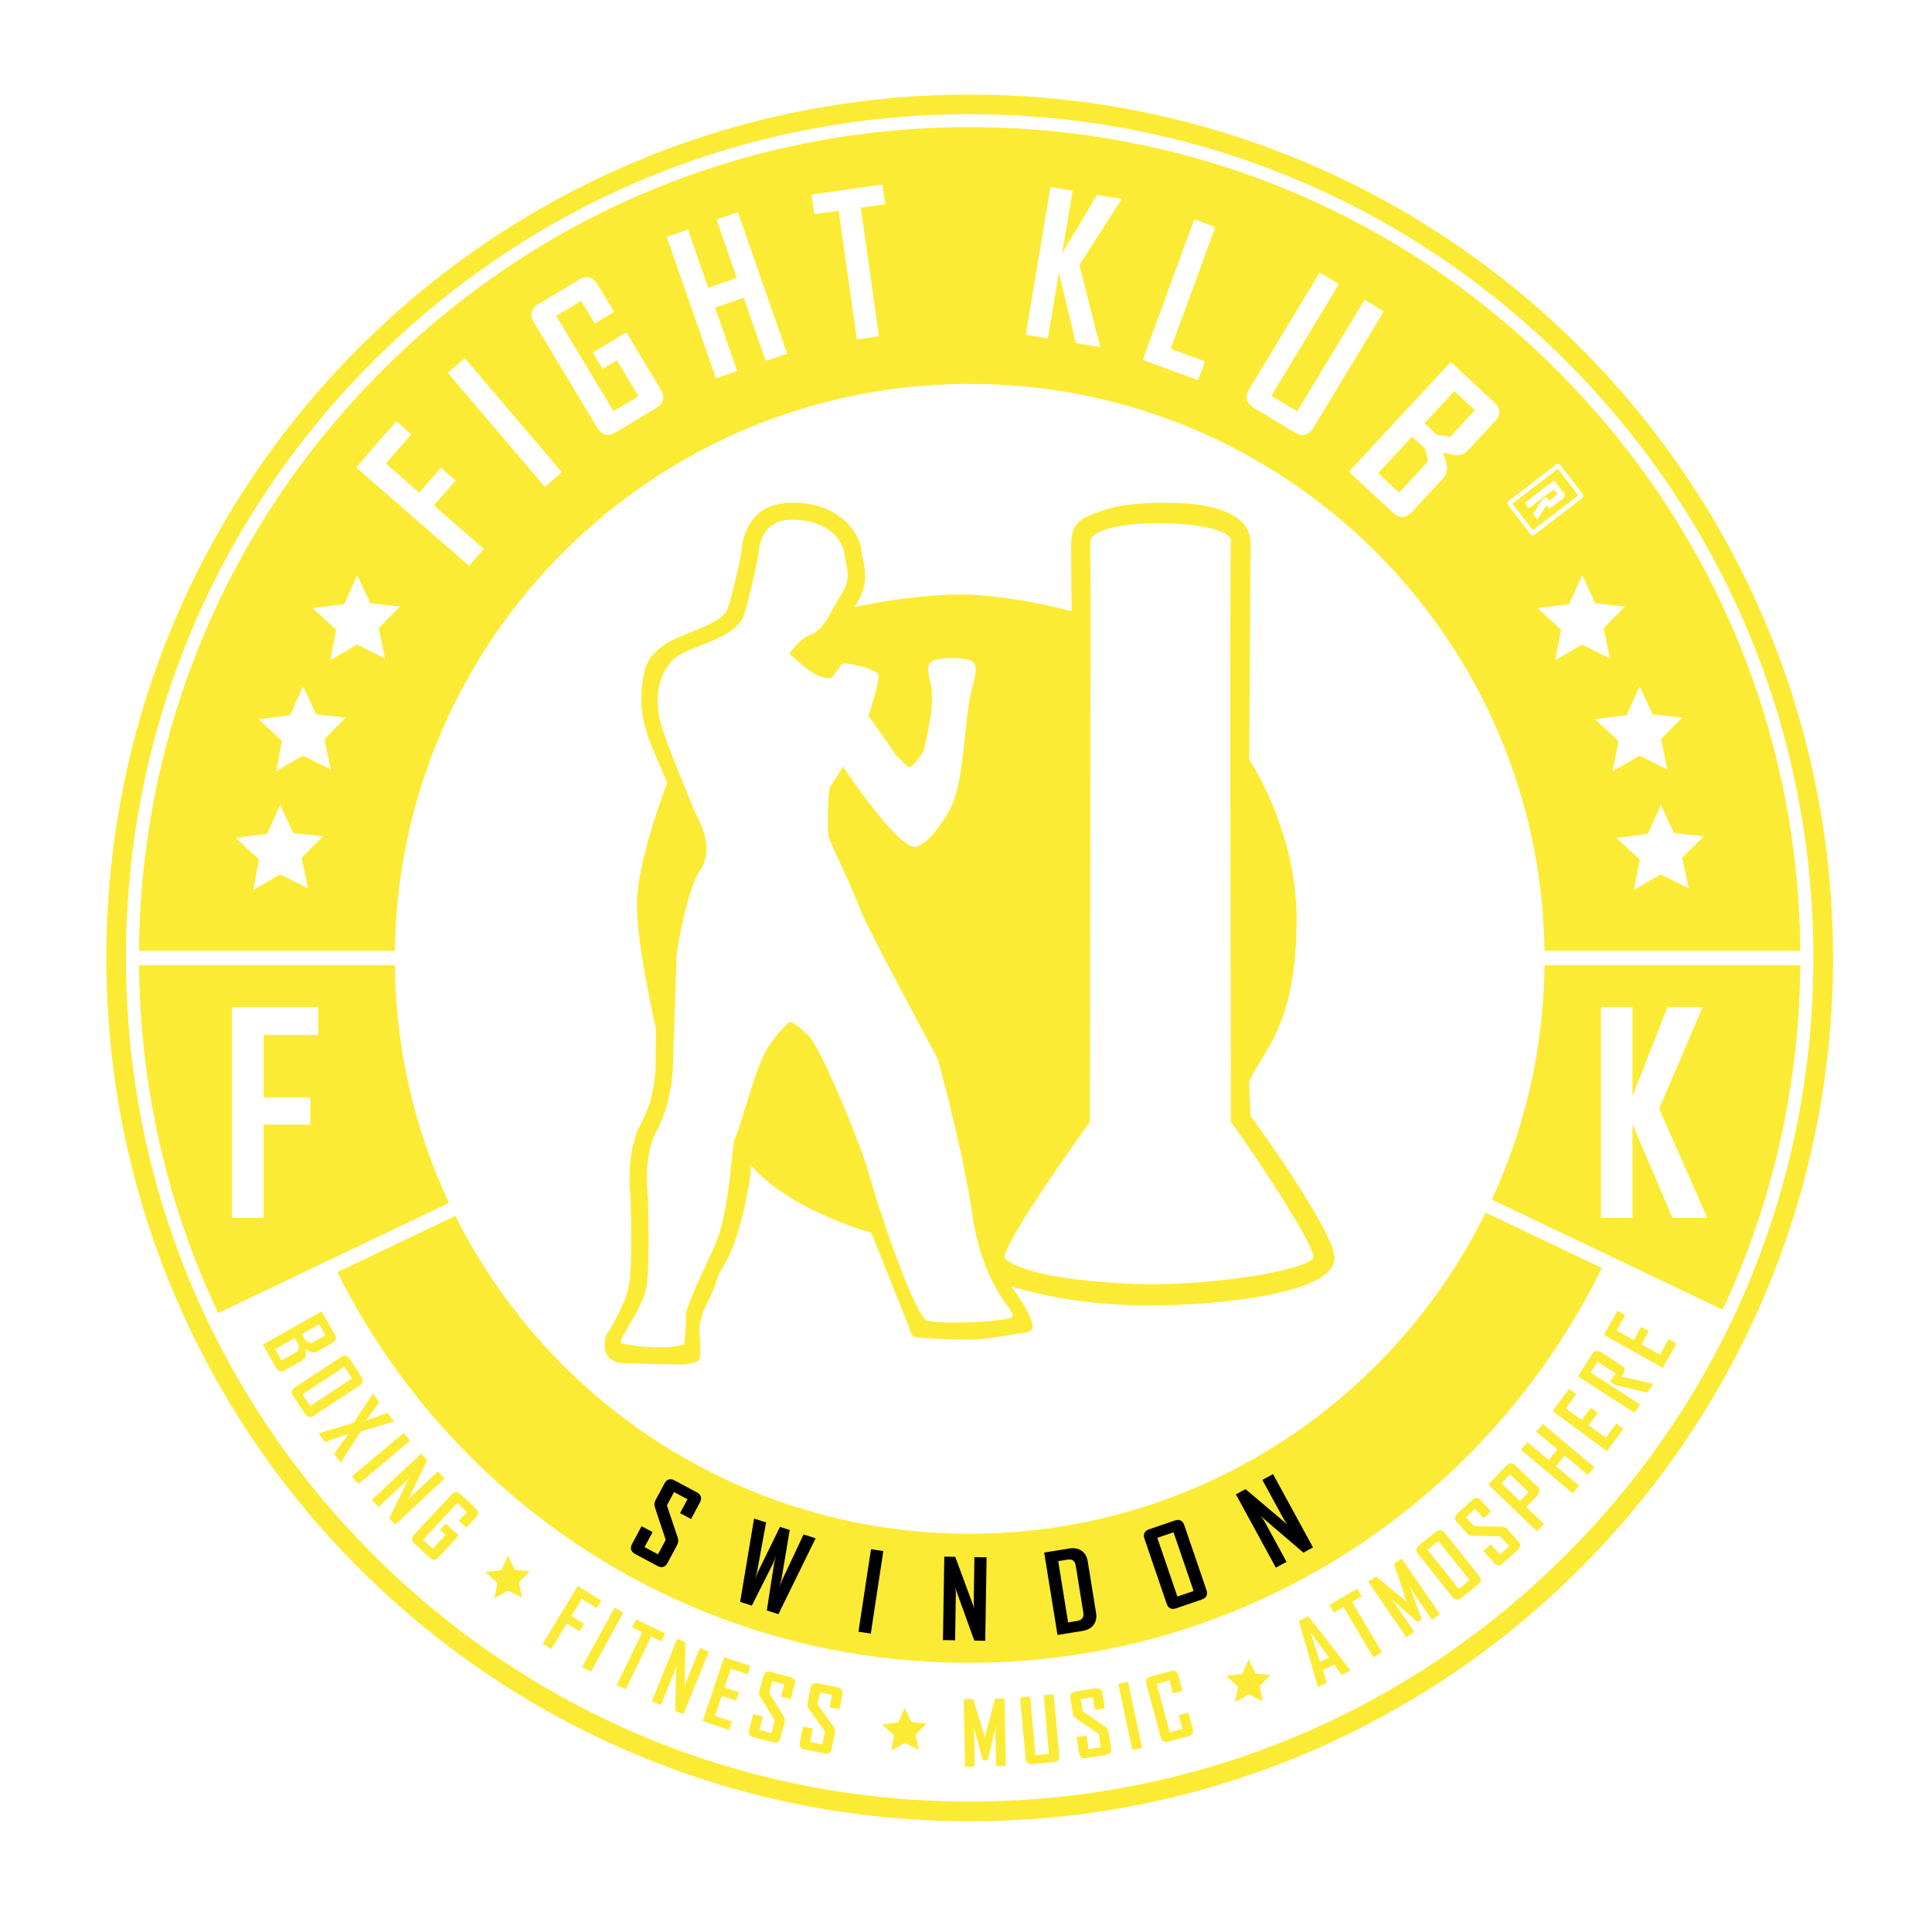 <?xml version="1.0" encoding="UTF-8"?>
<!-- Generator: Adobe Illustrator 28.2.0, SVG Export Plug-In . SVG Version: 6.00 Build 0)  -->
<svg xmlns="http://www.w3.org/2000/svg" xmlns:xlink="http://www.w3.org/1999/xlink" version="1.1" x="0px" y="0px" viewBox="0 0 672 672" style="enable-background:new 0 0 672 672;" xml:space="preserve">
<style type="text/css">
	.st0{fill:#FCEB35;}
	.st1{fill-rule:evenodd;clip-rule:evenodd;fill:#FCEB35;}
</style>
<g id="Black_Background">
</g>
<g id="Layer_2_copy_2_xA0_Image_1_">
</g>
<g id="Black_Inner_Circle">
</g>
<g id="black_lines">
</g>
<g id="FK_Bag">
</g>
<g id="workout">
</g>
<g id="FK">
</g>
<g id="FK_Bag_1_">
	<g>
		<g>
			<path class="st0" d="M98.976,476.648c-1.245,0.704-2.219,0.434-2.923-0.81l-4.617-8.159l20.431-11.561     l4.588,8.107c0.684,1.209,0.4,2.169-0.853,2.878l-5.261,2.978c-0.696,0.394-1.359,0.481-1.988,0.263     c-0.087-0.031-0.722-0.373-1.906-1.024c-0.05,1.395-0.087,2.141-0.114,2.235     c-0.143,0.702-0.572,1.255-1.285,1.658L98.976,476.648z M97.945,473.182l5.822-3.295l0.143-2.062     l-1.359-2.402l-6.815,3.856L97.945,473.182z M108.24,467.252l4.948-2.8l-2.164-3.825l-5.992,3.392     l1.33,2.35L108.24,467.252z"></path>
			<path class="st0" d="M109.088,492.438c-1.194,0.787-2.182,0.587-2.963-0.599l-4.19-6.365     c-0.765-1.161-0.549-2.135,0.645-2.921l16.012-10.541c1.203-0.792,2.186-0.607,2.951,0.554l4.19,6.364     c0.781,1.186,0.57,2.175-0.633,2.967L109.088,492.438z M107.885,489.028l14.571-9.593l-2.648-4.022     l-14.571,9.593L107.885,489.028z"></path>
			<path class="st0" d="M118.478,508.745l-2.29-3.026l5.033-7.045l-8.156,2.919l-2.254-2.978l0.096-0.072     l12.127-3.688c4.4-6.779,6.619-10.177,6.657-10.193l2.263,2.99l-4.687,6.483l7.521-2.739l2.245,2.967     l-0.107,0.081l-11.439,3.504L118.478,508.745z"></path>
			<path class="st0" d="M124.685,516.192l-2.258-2.688l17.971-15.103l2.258,2.688L124.685,516.192z"></path>
			<path class="st0" d="M137.489,530.325l-2.101-2.246l6.949-14.201c-0.423,0.602-0.785,1.043-1.084,1.322     l-9.553,8.935l-2.336-2.497l17.145-16.035l2.101,2.245l-6.729,13.996     c0.423-0.602,0.785-1.042,1.084-1.322l9.334-8.729l2.336,2.498L137.489,530.325z"></path>
			<path class="st0" d="M152.484,541.725c-0.977,1.045-1.987,1.078-3.032,0.102l-5.392-5.039     c-1.015-0.949-1.035-1.946-0.059-2.991l13.089-14.006c0.983-1.052,1.994-1.093,3.031-0.123     l5.359,5.008c1.044,0.977,1.076,1.99,0.092,3.043l-3.421,3.66l-2.575-2.407l2.837-3.035l-3.343-3.124     l-11.911,12.745l3.342,3.124l4.486-4.8l-1.907-1.782l2.038-2.181l4.482,4.188L152.484,541.725z"></path>
			<path class="st0" d="M207.53,559.311l-5.191-3.155l-3.607,5.935l4.434,2.695l-1.581,2.603l-4.435-2.696     l-5.392,8.87l-2.999-1.823l12.193-20.06l8.19,4.978L207.53,559.311z"></path>
			<path class="st0" d="M205.583,581.496l-3.083-1.678l11.222-20.62l3.083,1.678L205.583,581.496z"></path>
			<path class="st0" d="M230,570.933l-3.485-1.683l-8.854,18.345l-3.148-1.518l8.855-18.346l-3.485-1.682     l1.35-2.797l10.118,4.884L230,570.933z"></path>
			<path class="st0" d="M237.724,596.237l-2.849-1.158l0.353-15.805c-0.132,0.723-0.275,1.274-0.43,1.654     l-4.925,12.117l-3.168-1.287l8.839-21.748l2.849,1.158l-0.239,15.527     c0.132-0.723,0.275-1.274,0.43-1.654l4.812-11.84l3.168,1.288L237.724,596.237z"></path>
			<path class="st0" d="M253.651,601.748l-9.234-3.081l7.43-22.269l9.149,3.054l-0.983,2.945l-5.82-1.942     l-2.169,6.503l5.008,1.671l-0.963,2.889l-5.009-1.671l-2.331,6.986l5.905,1.97L253.651,601.748z"></path>
			<path class="st0" d="M271.49,604.494c-0.366,1.383-1.236,1.892-2.608,1.527l-6.829-1.811     c-1.363-0.362-1.861-1.233-1.495-2.616l1.435-5.408l3.393,0.9l-1.227,4.625l4.146,1.1l1.181-4.451     l-5.093-8.241c-0.367-0.604-0.454-1.273-0.259-2.008l1.338-5.046     c0.369-1.392,1.235-1.907,2.598-1.546l6.829,1.812c1.372,0.363,1.877,1.232,1.513,2.604l-1.346,5.074     l-3.392-0.899l1.134-4.277l-4.147-1.1l-1.088,4.104l5.1,8.212     c0.37,0.595,0.454,1.274,0.251,2.037L271.49,604.494z"></path>
			<path class="st0" d="M289.31,608.211c-0.274,1.404-1.108,1.969-2.502,1.696l-6.934-1.354     c-1.384-0.271-1.939-1.107-1.664-2.511l1.073-5.491l3.445,0.673l-0.918,4.696l4.21,0.823     l0.883-4.52l-5.626-7.886c-0.407-0.579-0.537-1.241-0.391-1.987l1.001-5.123     c0.276-1.413,1.106-1.984,2.49-1.714l6.934,1.355c1.394,0.271,1.954,1.106,1.682,2.499     l-1.007,5.152l-3.444-0.674l0.849-4.343l-4.211-0.823l-0.814,4.167l5.633,7.857     c0.408,0.568,0.537,1.241,0.385,2.016L289.31,608.211z"></path>
			<path class="st0" d="M349.849,614.228l-3.373,0.066l-0.227-11.578c-0.014-0.609,0.041-1.461,0.16-2.554     l-2.795,12.042l-1.785,0.035l-3.279-11.923c0.162,1.107,0.248,1.955,0.26,2.545l0.227,11.578     l-3.374,0.066l-0.46-23.471l3.314-0.065l3.943,12.9c0.043,0.14,0.08,0.494,0.111,1.064     c-0.006-0.25,0.018-0.606,0.068-1.066l3.435-13.045l3.314-0.065L349.849,614.228z"></path>
			<path class="st0" d="M368.433,610.594c0.129,1.424-0.523,2.201-1.957,2.332l-7.424,0.675     c-1.414,0.129-2.186-0.519-2.316-1.942l-1.934-21.242l3.496-0.318l1.855,20.376l4.705-0.429     l-1.855-20.376l3.496-0.317L368.433,610.594z"></path>
			<path class="st0" d="M386.482,607.956c0.225,1.413-0.365,2.23-1.768,2.453l-6.977,1.107     c-1.393,0.221-2.201-0.375-2.426-1.787l-0.877-5.525l3.467-0.551l0.75,4.726l4.236-0.672l-0.721-4.549     l-7.992-5.475c-0.58-0.403-0.932-0.982-1.051-1.732l-0.818-5.155     c-0.225-1.423,0.359-2.244,1.752-2.465l6.977-1.108c1.402-0.223,2.215,0.368,2.438,1.771l0.824,5.185     l-3.467,0.551l-0.693-4.371l-4.238,0.673l0.666,4.192l7.986,5.445     c0.58,0.395,0.932,0.982,1.055,1.762L386.482,607.956z"></path>
			<path class="st0" d="M397.258,607.939l-3.434,0.732l-4.887-22.961l3.432-0.73L397.258,607.939z"></path>
			<path class="st0" d="M414.877,601.286c0.371,1.381-0.133,2.257-1.514,2.629l-7.068,1.901     c-1.344,0.361-2.199-0.148-2.57-1.529l-4.98-18.512c-0.375-1.391,0.109-2.267,1.451-2.628     l7.068-1.901c1.381-0.372,2.26,0.138,2.633,1.528l1.426,5.302l-3.375,0.908l-1.203-4.477l-4.389,1.181     l4.531,16.847l4.389-1.181l-1.281-4.766l3.375-0.908L414.877,601.286z"></path>
			<path class="st0" d="M469.785,581.026l-3.098,1.586l-2.658-3.645l-3.912,2.003l1.402,4.287l-3.084,1.579     l-0.027-0.054l-6.639-22.94l3.285-1.681L469.785,581.026z M462.215,576.51l-6.348-8.646     l3.291,10.212L462.215,576.51z"></path>
			<path class="st0" d="M473.638,555.222l-3.328,1.974l10.387,17.523l-3.008,1.782l-10.387-17.523     l-3.328,1.974l-1.584-2.671l9.666-5.729L473.638,555.222z"></path>
			<path class="st0" d="M500.863,561.476l-2.781,1.912l-6.561-9.543c-0.344-0.502-0.769-1.242-1.271-2.22     l4.295,11.593l-1.473,1.011l-9.299-8.15c0.744,0.835,1.283,1.496,1.617,1.982l6.562,9.542     l-2.781,1.912l-13.301-19.344l2.732-1.878l10.391,8.601c0.113,0.093,0.338,0.368,0.678,0.827     c-0.141-0.206-0.318-0.516-0.529-0.929l-4.31-12.782l2.732-1.879L500.863,561.476z"></path>
			<path class="st0" d="M514.468,548.13c0.895,1.117,0.785,2.119-0.324,3.006l-5.951,4.758     c-1.086,0.867-2.076,0.743-2.969-0.374l-11.969-14.975c-0.898-1.125-0.805-2.121,0.281-2.989     l5.951-4.758c1.109-0.887,2.113-0.768,3.014,0.357L514.468,548.13z M511.185,549.643l-10.893-13.628     l-3.762,3.007l10.893,13.627L511.185,549.643z"></path>
			<path class="st0" d="M528.052,536.01c0.965,1.056,0.924,2.062-0.125,3.021l-5.213,4.768     c-1.041,0.951-2.045,0.899-3.01-0.156l-3.775-4.129l2.592-2.368l3.228,3.531l3.166-2.896     l-3.107-3.398l-9.688-0.168c-0.705-0.018-1.316-0.307-1.828-0.867l-3.523-3.853     c-0.971-1.062-0.937-2.069,0.104-3.021l5.215-4.768c1.047-0.958,2.051-0.913,3.008,0.135l3.543,3.875     l-2.59,2.368l-2.986-3.266l-3.166,2.895l2.865,3.133l9.666,0.147     c0.699,0.01,1.316,0.307,1.85,0.89L528.052,536.01z"></path>
			<path class="st0" d="M534.72,517.039c1.055,1.012,1.086,2.033,0.094,3.065l-3.938,4.101l6.135,5.891     l-2.43,2.532l-16.934-16.26l6.369-6.632c0.99-1.031,2.004-1.049,3.043-0.052L534.72,517.039z      M531.674,519.022l-6.447-6.192l-2.973,3.095l6.449,6.192L531.674,519.022z"></path>
			<path class="st0" d="M554.574,510.358l-2.277,2.71l-8.06-6.776l-3.059,3.64l8.059,6.776l-2.258,2.686     l-17.969-15.107l2.26-2.686l7.404,6.226l3.06-3.64l-7.406-6.227l2.279-2.709L554.574,510.358z"></path>
			<path class="st0" d="M564.718,496.931l-5.781,7.831l-18.885-13.944l5.728-7.759l2.498,1.845l-3.644,4.936     l5.516,4.071l3.135-4.247l2.451,1.809l-3.137,4.247l5.924,4.375l3.697-5.007L564.718,496.931z"></path>
			<path class="st0" d="M575.06,481.345l-1.986,3.073l-11.26-2.668l-1.775-1.148l1.871-2.897l-6.248-4.038     l-2.402,3.717l17.186,11.103l-1.904,2.948l-19.719-12.74l5.057-7.823     c0.766-1.185,1.752-1.386,2.961-0.605l7.17,4.632c0.832,0.537,1.188,1.166,1.066,1.887     c-0.068,0.384-0.418,1.062-1.049,2.037L575.06,481.345z"></path>
			<path class="st0" d="M583.111,467.296l-4.762,8.491l-20.475-11.482l4.717-8.412l2.709,1.519l-3,5.351     l5.978,3.354l2.582-4.605l2.656,1.489l-2.582,4.606l6.424,3.603l3.045-5.43L583.111,467.296z"></path>
		</g>
		<polygon class="st0" points="434.339,577.133 436.655,582.089 441.88,582.637 438.109,586.43     439.225,591.781 434.339,589.337 429.617,592.06 430.629,586.725 426.511,582.932 432.061,582.216   "></polygon>
		<polygon class="st0" points="314.704,594.021 317.02,598.977 322.245,599.525 318.474,603.317     319.59,608.669 314.704,606.225 309.983,608.948 310.994,603.612 306.876,599.82 312.427,599.103   "></polygon>
		<polygon class="st0" points="176.704,541.037 179.02,545.994 184.245,546.541 180.474,550.334     181.59,555.685 176.704,553.241 171.983,555.964 172.994,550.629 168.876,546.836 174.427,546.12   "></polygon>
	</g>
	<path class="st1" d="M435,388.265l-0.489-12.062c4.21-10.337,16.48-18.452,16.48-56.601   c0-31.051-16.48-55.43-16.48-55.43s0.489-72.054,0.489-75.118c0-15.124-26.993-14.154-31.805-14.154   c-4.483,0-12.823,0.489-17.233,1.956c-11.765,3.505-13.409,5.39-13.409,13.97   c0,0.802,0.136,16.922,0.168,21.829c-9.816-2.926-27.466-5.878-38.06-5.878   c-18.341,0-37.595,4.411-37.595,4.411l0.498-0.554c4.515-7.273,3.536-11.492,2.55-16.48   c-0.273-0.979-0.473-2.037-0.473-2.615c-0.641-4.635-3.697-9.583-8.917-12.759   c-3.858-2.438-9.247-4.146-15.614-3.897c-15.614,0.128-17.097,13.946-17.226,17.186   c-0.449,2.437-2.478,12.261-4.756,19.607c-1.131,3.44-7.739,6.231-13.232,8.34   c-3.167,1.419-6.103,2.462-8.325,3.921c-2.95,1.973-6.391,4.908-7.337,9.295   c-3.577,15.726,1.259,23.312,7.827,38.99c-4.162,11.38-10.337,29.391-10.537,42.167   c-0.241,13.553,6.608,43.312,6.608,43.361l-0.112,13.881c0,0.064-0.377,10.553-4.787,18.564   c-5.831,10.314-4.09,25.037-3.921,26.239c0.096,3.216,0.729,22.623-0.457,30.138   c-1.099,7.361-8.156,18.1-8.188,18.164c0,0-0.914,3.953,0.305,6.327   c1.243,2.414,4.635,3.016,4.635,3.016s17.194,0.705,22.864,0.441   c1.194-0.176,3.648-0.641,4.634-1.444c0.979-0.954,0.145-11.243,0.145-11.243   c0.802-6.608,4.266-10.626,5.758-15.678c1.508-4.924,3.256-5.926,5.774-12.157   c3.649-8.934,7.322-27.587,6.167-28.99c13.673,16.103,42.11,23.777,42.11,23.777   s12.807,32.118,12.904,32.319c0,0,0.826,3.167,1.708,3.721c0.737,0.649,16.768,1.404,22.189,1.003   c3.922-0.089,14.7-2.045,14.7-2.045s3.448,0,4.435-1.484c1.588-3.256-7.218-14.796-7.218-14.796   c0.329-0.392,19.48,7.458,54.284,6.48c20.112-0.49,59.351-4.411,58.124-16.945   C463.397,427.48,435.994,389.155,435,388.265z M352.168,457.913   c-0.538,1.973-28.91,3.079-30.481,0.971c-5.879-7.362-16.657-40.635-19.03-49.151   c-2.11-8.733-16.769-45.021-21.605-49.721c-4.732-4.611-6.44-4.611-6.44-4.611   s-5.894,5.028-9.302,12.303c-3.448,7.297-8.428,26.576-9.727,28.324   c-1.075,1.555-1.612,26.063-7.355,38.108c-3.416,7.586-6.896,14.435-9.045,20.626   c-1.267,3.569,0.096,1.46-1.243,12.815c-4.724,1.732-15.79,1.114-21.54-0.329   c-2.462-0.513,7.073-11.291,8.5-19.832c1.259-8.645,0.417-31.693,0.417-31.693   s-1.844-13.753,3.248-22.711c4.956-9.183,5.445-20.955,5.445-20.955l1.355-40.193   c0,0,3.072-21.58,8.316-29.432c5.326-7.915-1.355-18.653-1.355-18.653s-10.514-24.531-12.719-32.976   c-1.316-5.437-1.965-15.574,5.156-21.892c5.501-4.636,21.315-6.432,24.114-15.374   c2.743-9.006,4.996-20.979,4.996-20.979s-0.096-11.603,11.235-11.78   c11.596-0.217,17.651,6.215,18.517,11.291c0.601,5.388,3.039,8.829-1.34,15.188   c-3.937,6.391-5.413,11.291-9.824,13.248c-4.683,1.724-7.924,6.873-7.924,6.873   c3.505,2.951,9.4,9.318,14.788,8.34c0.979-1.467,3.433-4.611,3.922-4.924   c0.505-0.465,11.845,1.732,12.269,3.946c0.49,2.437-3.44,14.17-3.44,14.17l9.703,13.842   c0,0,2.366,2.398,3.889,3.857c1.524,1.444,5.55-5.389,5.55-5.389s3.416-12.751,2.951-20.112   c-0.513-7.362-4.915-11.885,5.766-12.198c11.107-0.064,10.401,1.908,7.964,11.219   c-2.751,11.781-2.334,29.832-6.881,40.209c0,0-6.183,12.294-12.262,14.194   c-5.902,1.668-25.549-27.923-25.549-27.923s-3.882,6.416-4.37,6.88   c-0.866,0-1.283,16.256-0.489,18.028c0.489,1.58,8.741,18.766,10.778,24.644   c1.972,5.765,26.993,51.99,26.993,51.99s8.829,31.404,12.398,56.4   c1.82,10.802,5.06,18.653,8.196,24.018C350.643,455.251,352.601,456.422,352.168,457.913z    M456.644,437.792c-5.188,4.9-36.191,8.829-53.529,8.853c-12.438,0.265-45.599-1.619-53.498-8.853   c-2.903-2.462,27.98-45.598,29.48-47.57c0,0,0.384-195.714,0.144-201.608   c-0.144-9.295,48.927-8.252,48.879-0.473c-0.441,5.966,0,202.081,0,202.081   C429.299,391.28,459.515,435.331,456.644,437.792z"></path>
</g>
<g id="_x2A__x2A__x2A_FightKlub_x2A__x2A__x2A_">
</g>
<g id="Layer_10">
	<g>
		<polygon class="st0" points="504.426,151.896 513.01,142.653 505.864,136.018 495.469,147.211     499.858,151.288   "></polygon>
		<path class="st0" d="M548.967,172.341l-7.086-9.26l-15.822,12.107l7.086,9.26L548.967,172.341z     M530.327,174.931l10.248-7.843l3.355,4.386c0.547,0.713,0.451,1.352-0.285,1.916l-3.711,2.84    c-0.707,0.54-1.402,0.385-2.092-0.466l-3.102,4.938l-1.459-1.908l3.176-5.032l1.445-0.884    l0.953,1.245l2.908-2.226l-1.318-1.722l-8.678,6.641L530.327,174.931z"></path>
		<polygon class="st0" points="486.635,171.346 496.737,160.469 495.653,156.012 491.166,151.844     479.344,164.574   "></polygon>
		<path class="st0" d="M337.273,32.899c-165.851,0-300.3,134.449-300.3,300.3    s134.449,300.3,300.3,300.3s300.3-134.449,300.3-300.3S503.125,32.899,337.273,32.899z     M544.779,540.679c-55.427,55.427-129.121,85.951-207.506,85.951s-152.079-30.524-207.506-85.951    s-85.951-129.12-85.951-207.505s30.524-152.079,85.951-207.505s129.121-85.952,207.506-85.952    s152.079,30.525,207.506,85.952s85.951,129.12,85.951,207.505S600.206,485.252,544.779,540.679z"></path>
		<path class="st0" d="M337.273,133.527c109.506,0,198.437,88.023,199.938,197.173h88.989    c-0.636-76.258-30.611-147.857-84.604-201.85c-54.576-54.577-127.14-84.634-204.323-84.634    s-149.747,30.057-204.323,84.634c-53.993,53.992-83.968,125.592-84.604,201.85h88.99    C138.836,221.55,227.768,133.527,337.273,133.527z M587.34,308.949l-9.663-4.833l-9.337,5.385    l2-10.551l-8.143-7.5l10.976-1.417l4.504-10.052l4.58,9.802l10.333,1.083l-7.456,7.5L587.34,308.949z     M570.28,238.7l4.58,9.802l10.333,1.083l-7.457,7.5l2.207,10.583l-9.663-4.833l-9.337,5.385    l2-10.551l-8.143-7.5l10.976-1.417L570.28,238.7z M565.23,210.945l-7.456,7.5l2.206,10.583    l-9.663-4.833l-9.337,5.385l2-10.551l-8.143-7.5l10.976-1.417l4.504-10.052l4.58,9.802L565.23,210.945z     M524.967,174.051l16.111-12.33c0.699-0.534,1.314-0.452,1.85,0.246l7.389,9.655    c0.533,0.698,0.451,1.314-0.246,1.848l-16.111,12.33c-0.699,0.534-1.314,0.452-1.85-0.246    l-7.389-9.655C524.188,175.201,524.27,174.585,524.967,174.051z M519.764,139.978    c2.26,2.099,2.303,4.319,0.127,6.66l-9.127,9.828c-1.207,1.301-2.551,1.931-4.027,1.891    c-0.205-0.008-1.777-0.303-4.719-0.885c0.832,2.984,1.252,4.585,1.262,4.805    c0.168,1.58-0.367,3.036-1.605,4.369l-10.531,11.339c-2.16,2.325-4.402,2.408-6.727,0.249    l-15.242-14.155l35.445-38.165L519.764,139.978z M434.536,135.321l24.473-40.507l6.666,4.027    l-23.475,38.855l8.973,5.421l23.475-38.855l6.666,4.027l-24.473,40.507    c-1.641,2.716-3.828,3.248-6.564,1.595l-14.156-8.554C433.422,140.209,432.895,138.037,434.536,135.321z     M415.416,76.277l7.312,2.681l-15.533,42.372l11.906,4.364l-2.395,6.531l-19.217-7.045L415.416,76.277z     M365.395,65.058l7.682,1.286l-3.639,21.729l12.172-20.301l8.404,1.407l-0.061,0.361l-14.521,22.641    l7.262,28.582l-8.469-1.418l-5.914-24.544l-3.836,22.912l-7.68-1.286L365.395,65.058z     M306.936,64.194l0.964,6.821l-8.502,1.202l6.324,44.751l-7.678,1.085l-6.324-44.751l-8.502,1.202    l-0.964-6.821L306.936,64.194z M239.274,79.859l7.054,20.274l9.964-3.467l-7.054-20.274l7.418-2.581    l17.116,49.192l-7.418,2.581l-7.678-22.066l-9.964,3.467l7.677,22.066l-7.356,2.559l-17.116-49.193    L239.274,79.859z M187.371,105.714l13.945-8.389c2.719-1.635,4.902-1.084,6.549,1.653l5.73,9.525    l-6.702,4.032l-4.752-7.9l-8.698,5.233l19.953,33.167l8.698-5.232l-7.514-12.491l-4.962,2.985    l-3.414-5.675l11.664-7.017l11.923,19.82c1.636,2.719,1.094,4.896-1.625,6.532l-14.031,8.44    c-2.643,1.59-4.782,1.026-6.418-1.693l-21.925-36.447    C184.145,109.519,184.671,107.338,187.371,105.714z M161.683,124.613l33.756,39.666l-5.931,5.047    l-33.756-39.666L161.683,124.613z M137.86,146.539l5.192,4.528l-8.858,10.159l11.614,10.127l7.568-8.679    l5.092,4.44l-7.568,8.679l17.358,15.136l-5.118,5.87l-39.257-34.231L137.86,146.539z M107.1,308.949    l-9.663-4.833l-9.337,5.385l2-10.551l-8.143-7.5l10.976-1.417l4.504-10.052l4.58,9.802l10.333,1.083    l-7.456,7.5L107.1,308.949z M115.064,267.669l-9.663-4.833l-9.337,5.385l2-10.551l-8.143-7.5    l10.976-1.417l4.504-10.052l4.58,9.802l10.333,1.083l-7.456,7.5L115.064,267.669z M124.241,224.195    l-9.337,5.385l2-10.551l-8.143-7.5l10.976-1.417l4.504-10.052l4.58,9.802l10.333,1.083l-7.456,7.5    l2.206,10.583L124.241,224.195z"></path>
		<path class="st0" d="M337.273,533.473c-18.023,0-35.487-2.39-52.097-6.861l-10.289-3.069    c-50.924-16.711-92.827-53.319-116.519-100.632l-41.031,19.576    c11.79,23.667,27.264,45.174,46.163,64.074c22.534,22.534,48.762,40.221,77.956,52.569    c30.201,12.774,62.309,19.251,95.431,19.251c33.123,0,65.231-6.477,95.432-19.251    c29.194-12.348,55.422-30.035,77.956-52.569c19.286-19.286,35.007-41.285,46.883-65.526l-40.407-19.278    C484.147,487.934,416.034,533.473,337.273,533.473z"></path>
		<path class="st0" d="M518.906,417.244l80.287,38.305c17.351-37.077,26.648-77.751,27.007-119.849h-88.981    C536.905,364.793,530.382,392.395,518.906,417.244z M556.842,350.274h10.969v31.031l12.188-31.031h12v0.516    l-14.906,34.828l16.734,38.016H581.733l-13.922-32.719v32.719h-10.969V350.274z"></path>
		<path class="st0" d="M137.328,335.699H48.347c0.362,42.54,9.842,83.631,27.546,121.021l80.294-38.309    C144.372,393.26,137.647,365.25,137.328,335.699z M110.674,359.978H91.689v21.703h16.219v9.516    H91.689v32.438H80.72v-73.359h29.953V359.978z"></path>
	</g>
	<g>
		<path d="M232.221,543.564c-0.835,1.559-2.027,1.924-3.575,1.095l-7.704-4.126    c-1.537-0.823-1.889-2.015-1.054-3.574l3.268-6.101l3.827,2.05l-2.794,5.218l4.678,2.505    l2.689-5.021l-3.782-11.371c-0.27-0.832-0.183-1.662,0.261-2.491l3.049-5.691    c0.841-1.57,2.03-1.944,3.567-1.121l7.704,4.126c1.548,0.829,1.908,2.019,1.079,3.566l-3.066,5.726    l-3.827-2.05l2.584-4.825l-4.678-2.506l-2.479,4.629l3.8,11.338    c0.275,0.821,0.183,1.663-0.278,2.524L232.221,543.564z"></path>
		<path d="M283.693,535.065l-12.931,26.386l-4.046-1.298l2.557-16.465    c0.157-0.573,0.381-1.43,0.669-2.571c-0.182,0.564-0.499,1.392-0.952,2.48l-7.484,14.883    l-4.063-1.304l4.839-28.983l4.187,1.344l-3.124,17.081c-0.146,0.577-0.369,1.435-0.669,2.572    c0.193-0.562,0.517-1.387,0.97-2.476l7.646-15.63l3.393,1.089l-2.877,17.16    c-0.146,0.577-0.363,1.437-0.651,2.578c0.192-0.562,0.51-1.389,0.952-2.481l7.399-15.709    L283.693,535.065z"></path>
		<path d="M302.882,568.206l-4.292-0.653l4.366-28.708l4.292,0.653L302.882,568.206z"></path>
		<path d="M342.692,570.705l-3.804-0.062l-6.66-18.387c0.171,0.894,0.252,1.594,0.244,2.101    l-0.263,16.178l-4.229-0.068l0.471-29.034l3.803,0.062l6.667,18.016    c-0.171-0.894-0.252-1.594-0.244-2.101l0.256-15.807l4.23,0.068L342.692,570.705z"></path>
		<path d="M381.236,560.969c0.272,1.685-0.015,3.088-0.861,4.208c-0.847,1.121-2.118,1.818-3.815,2.093    l-8.737,1.412l-4.634-28.666l8.737-1.412c1.697-0.274,3.125-0.008,4.283,0.802    c1.158,0.809,1.873,2.056,2.146,3.741L381.236,560.969z M376.816,560.95l-2.662-16.467    c-0.259-1.6-1.225-2.265-2.897-1.994l-3.188,0.516l3.444,21.302l3.077-0.497    C376.336,563.527,377.079,562.574,376.816,560.95z"></path>
		<path d="M419.622,553.004c0.572,1.674,0.027,2.795-1.635,3.363l-8.919,3.049    c-1.627,0.557-2.727-0.003-3.299-1.677l-7.67-22.438c-0.576-1.686-0.051-2.807,1.576-3.362    l8.919-3.05c1.662-0.567,2.781-0.009,3.357,1.677L419.622,553.004z M415.166,553.391l-6.98-20.419    l-5.636,1.926l6.98,20.419L415.166,553.391z"></path>
		<path d="M456.693,538.223l-3.339,1.821l-14.86-12.713c0.59,0.693,1.006,1.263,1.248,1.707l7.748,14.204    l-3.714,2.026l-13.905-25.493l3.34-1.821l14.683,12.388c-0.59-0.693-1.006-1.262-1.249-1.708    l-7.569-13.878l3.714-2.025L456.693,538.223z"></path>
	</g>
</g>
</svg>
